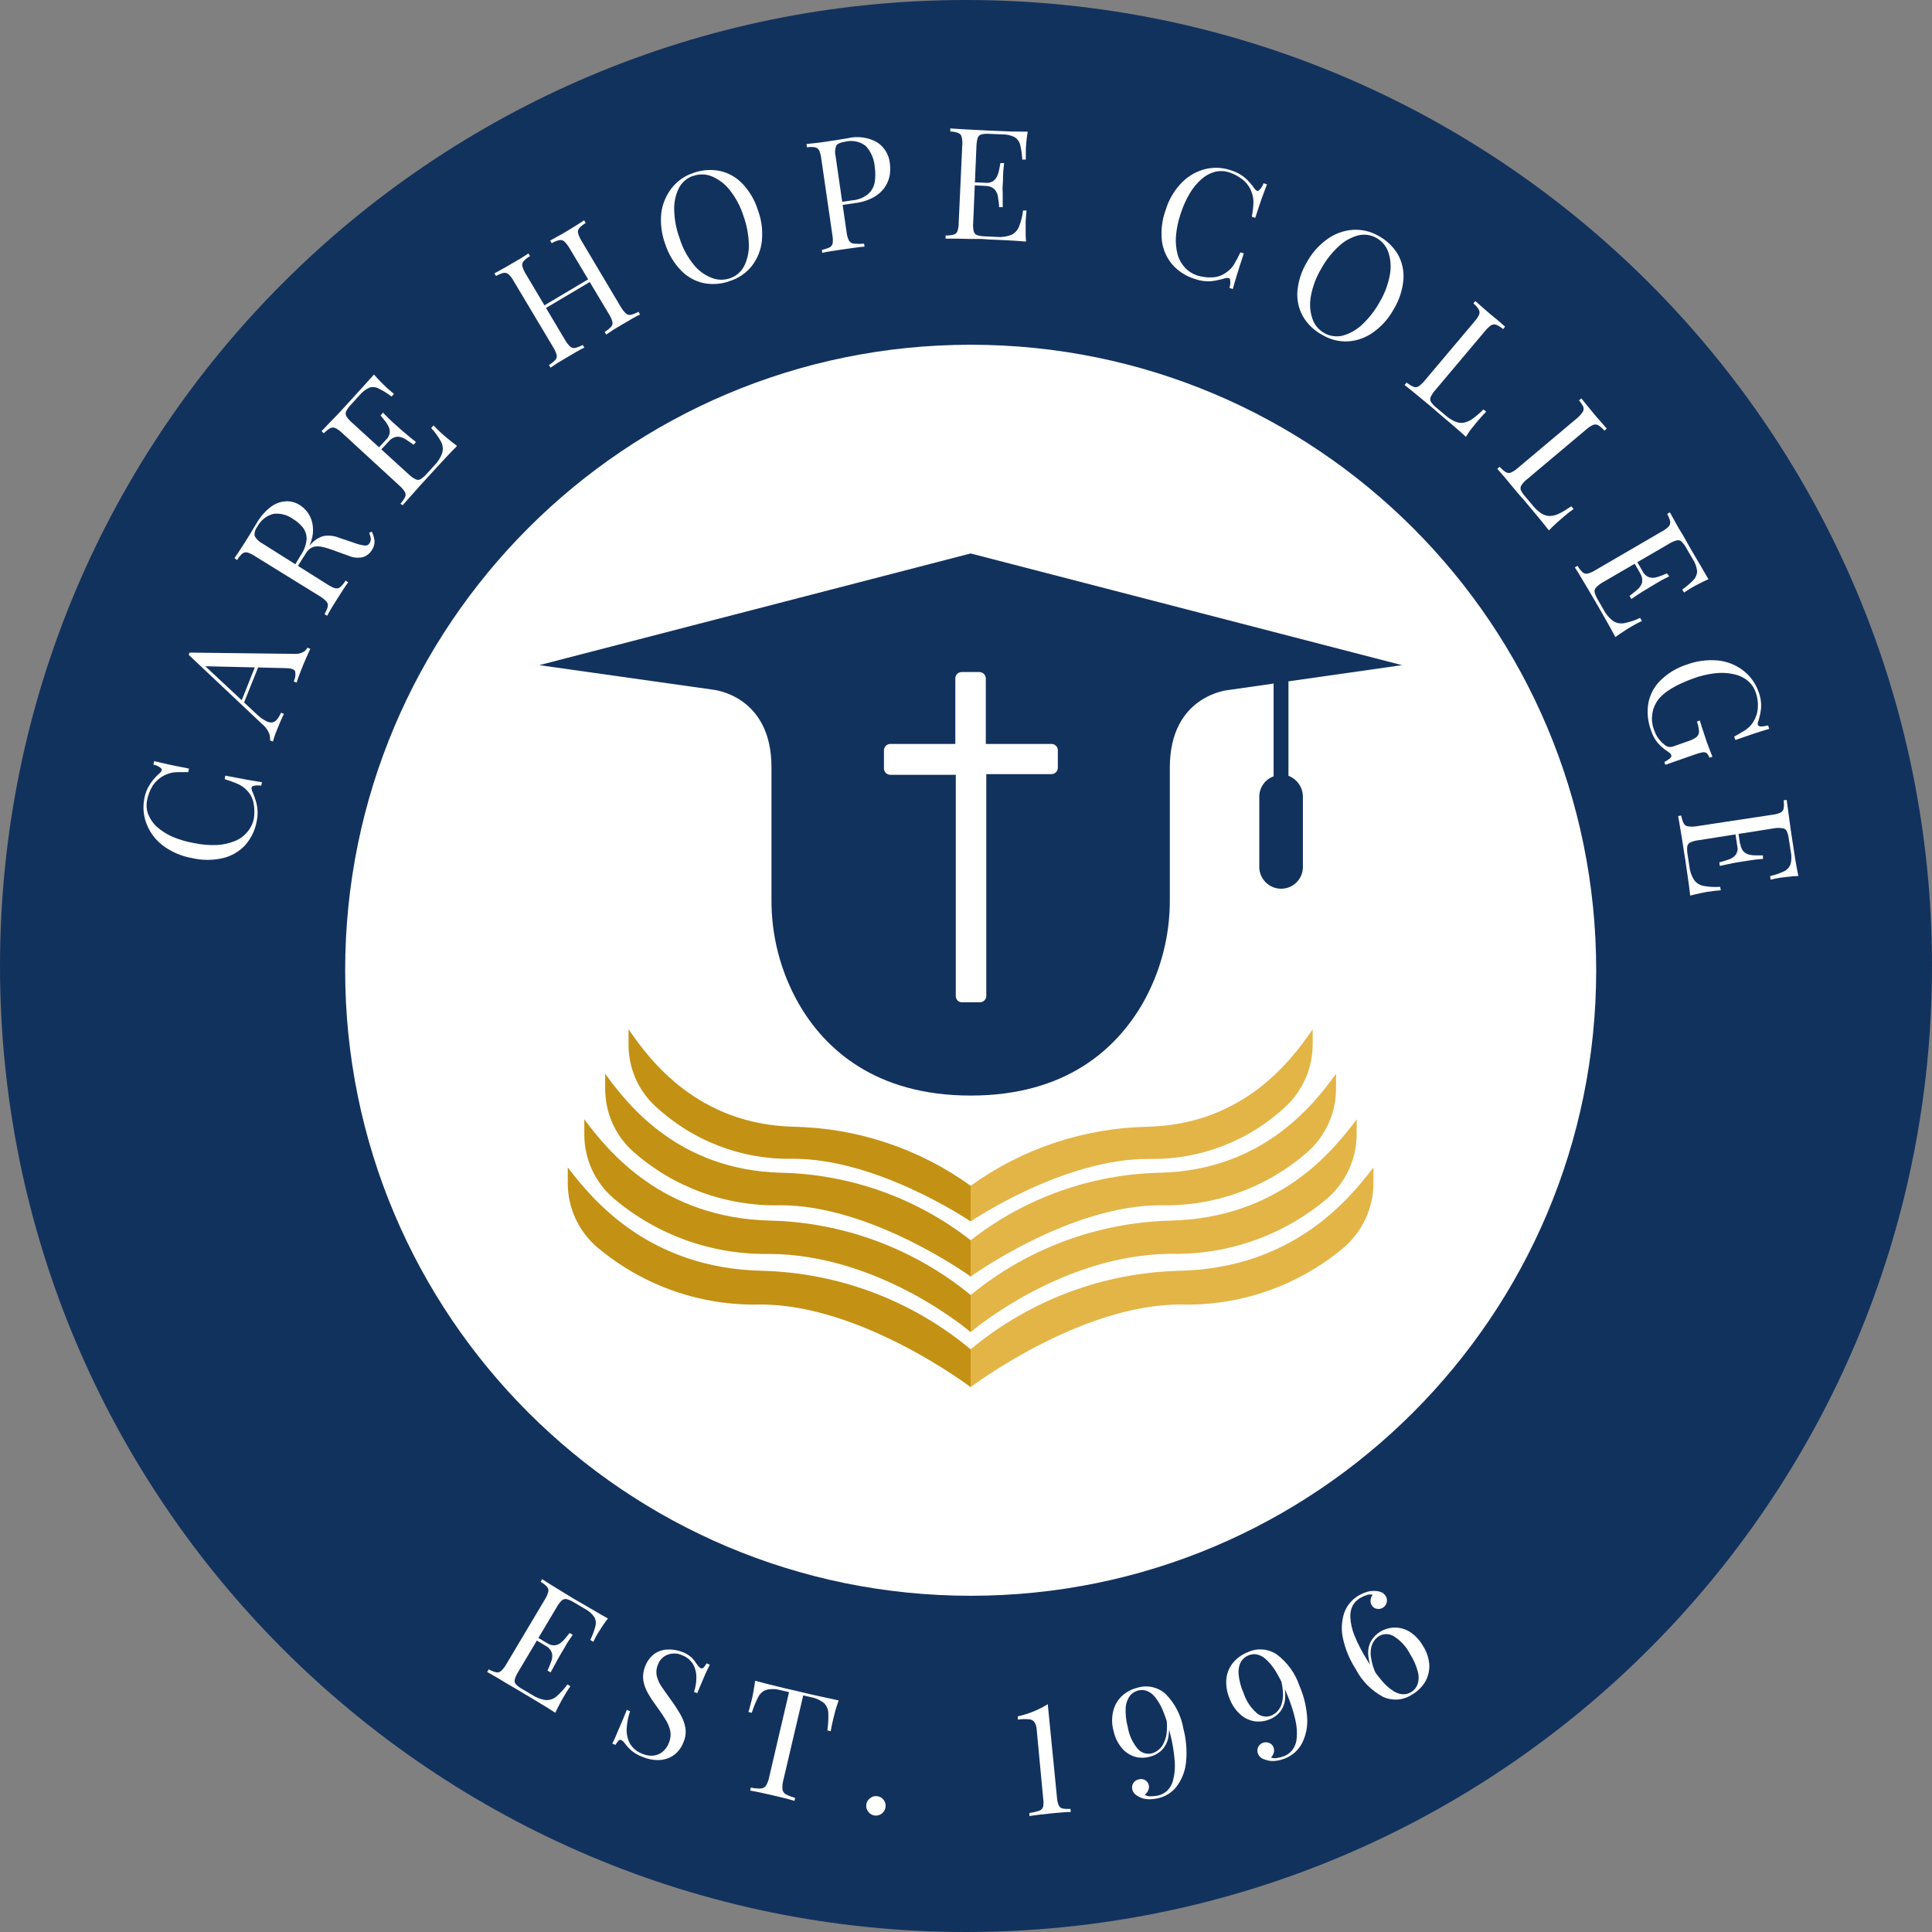 <svg width="32" height="32" viewBox="0 0 32 32" fill="none" xmlns="http://www.w3.org/2000/svg">
<rect x="0" y="0" width="32" height="32" fill="#808080" stroke="none"/>
<path d="M16 32C24.837 32 32 24.837 32 16C32 7.163 24.837 0 16 0C7.163 0 0 7.163 0 16C0 24.837 7.163 32 16 32Z" fill="#12325E"/>
<path d="M16.078 26.431C21.8 26.431 26.438 21.793 26.438 16.071C26.438 10.349 21.8 5.71 16.078 5.71C10.355 5.71 5.717 10.349 5.717 16.071C5.717 21.793 10.355 26.431 16.078 26.431Z" fill="white"/>
<path d="M2.389 13.235C2.405 13.14 2.442 13.05 2.496 12.971C2.539 12.909 2.59 12.852 2.648 12.803C2.679 12.775 2.687 12.749 2.671 12.728C2.634 12.695 2.589 12.673 2.541 12.665L2.552 12.607L2.778 12.659C2.866 12.678 2.984 12.702 3.13 12.73L3.118 12.789C3.045 12.789 2.985 12.789 2.94 12.789C2.9 12.79 2.861 12.794 2.823 12.804C2.704 12.835 2.601 12.908 2.532 13.009C2.486 13.083 2.453 13.165 2.437 13.25C2.42 13.329 2.426 13.41 2.454 13.485C2.485 13.564 2.533 13.635 2.595 13.692C2.672 13.76 2.759 13.816 2.853 13.858C2.969 13.907 3.09 13.943 3.214 13.964C3.339 13.991 3.467 14.002 3.595 13.996C3.698 13.991 3.798 13.968 3.893 13.929C3.972 13.897 4.041 13.846 4.096 13.781C4.149 13.72 4.186 13.646 4.203 13.567C4.217 13.485 4.217 13.402 4.203 13.321C4.191 13.237 4.154 13.159 4.096 13.098C4.056 13.053 4.007 13.017 3.953 12.991C3.877 12.957 3.8 12.929 3.721 12.905L3.732 12.847L4.102 12.917L4.339 12.956L4.327 13.014C4.28 13.004 4.231 13.006 4.185 13.021C4.163 13.033 4.16 13.061 4.176 13.101C4.208 13.172 4.233 13.246 4.252 13.322C4.272 13.414 4.272 13.509 4.252 13.601C4.226 13.749 4.16 13.886 4.061 13.999C3.962 14.105 3.834 14.179 3.693 14.213C3.525 14.252 3.35 14.252 3.183 14.213C3.011 14.183 2.849 14.115 2.709 14.013C2.587 13.924 2.492 13.803 2.435 13.664C2.378 13.529 2.362 13.379 2.389 13.235Z" fill="white"/>
<path d="M3.141 10.809L4.874 10.83C4.927 10.835 4.98 10.823 5.027 10.797C5.055 10.78 5.078 10.756 5.092 10.727L5.14 10.747C5.124 10.777 5.107 10.815 5.088 10.86L5.028 10.998L4.959 11.173C4.939 11.227 4.923 11.272 4.913 11.306L4.865 11.287C4.892 11.234 4.9 11.174 4.887 11.116C4.871 11.083 4.816 11.067 4.722 11.066L3.359 11.034L3.344 10.982L4.253 11.831C4.296 11.873 4.344 11.909 4.397 11.937C4.429 11.958 4.466 11.968 4.504 11.966C4.536 11.962 4.566 11.945 4.586 11.919C4.614 11.884 4.637 11.846 4.655 11.805L4.703 11.824C4.681 11.867 4.66 11.913 4.64 11.961C4.619 12.009 4.601 12.054 4.585 12.095C4.569 12.135 4.555 12.168 4.545 12.202C4.536 12.235 4.526 12.257 4.52 12.282L4.473 12.263C4.476 12.222 4.471 12.181 4.456 12.143C4.43 12.084 4.39 12.032 4.34 11.991L3.126 10.847L3.133 10.828L3.141 10.809ZM4.272 10.925L4.319 10.945L4.033 11.659L3.996 11.617L4.272 10.925Z" fill="white"/>
<path d="M3.884 9.244L3.963 9.127C3.996 9.078 4.027 9.03 4.057 8.982C4.1 8.915 4.141 8.848 4.178 8.785L4.259 8.651C4.319 8.55 4.398 8.461 4.492 8.39C4.564 8.338 4.649 8.308 4.737 8.303C4.818 8.3 4.898 8.322 4.966 8.366C5.014 8.396 5.055 8.435 5.089 8.479C5.129 8.532 5.157 8.593 5.172 8.658C5.189 8.738 5.189 8.82 5.172 8.9C5.146 9.009 5.101 9.113 5.038 9.207L4.906 9.421L4.863 9.394L4.979 9.199C5.035 9.12 5.069 9.029 5.079 8.933C5.081 8.863 5.06 8.795 5.018 8.739C4.972 8.682 4.917 8.634 4.854 8.596C4.761 8.529 4.647 8.498 4.533 8.51C4.475 8.524 4.421 8.551 4.374 8.588C4.328 8.625 4.289 8.671 4.262 8.724C4.245 8.745 4.232 8.77 4.224 8.797C4.216 8.823 4.214 8.851 4.218 8.878C4.248 8.932 4.293 8.976 4.348 9.003L5.426 9.682C5.465 9.708 5.507 9.729 5.551 9.743C5.566 9.746 5.581 9.747 5.596 9.744C5.611 9.74 5.624 9.734 5.636 9.724C5.67 9.693 5.699 9.657 5.724 9.617L5.767 9.645C5.743 9.676 5.715 9.717 5.683 9.767L5.587 9.917L5.488 10.076C5.458 10.127 5.435 10.167 5.419 10.199L5.375 10.172C5.398 10.134 5.416 10.092 5.428 10.05C5.432 10.035 5.432 10.02 5.429 10.005C5.425 9.99 5.418 9.976 5.408 9.965C5.377 9.931 5.341 9.902 5.301 9.878L4.225 9.213C4.186 9.186 4.144 9.165 4.099 9.151C4.084 9.147 4.069 9.147 4.054 9.15C4.04 9.153 4.026 9.16 4.014 9.169C3.98 9.2 3.95 9.236 3.927 9.276L3.884 9.244ZM4.873 9.384C4.925 9.307 4.967 9.248 4.999 9.206C5.032 9.163 5.057 9.127 5.078 9.099L5.14 9.024C5.197 8.954 5.273 8.903 5.36 8.878C5.447 8.864 5.537 8.874 5.619 8.908L5.874 8.994C5.928 9.015 5.983 9.029 6.04 9.035C6.057 9.038 6.075 9.035 6.09 9.027C6.105 9.019 6.117 9.006 6.125 8.991C6.139 8.967 6.144 8.94 6.141 8.914C6.135 8.883 6.126 8.853 6.115 8.824L6.159 8.806C6.182 8.854 6.197 8.906 6.204 8.96C6.205 9.017 6.188 9.073 6.154 9.12C6.121 9.17 6.073 9.207 6.017 9.227C5.936 9.246 5.852 9.239 5.776 9.206L5.529 9.117C5.467 9.093 5.403 9.073 5.339 9.059C5.289 9.046 5.237 9.046 5.188 9.059C5.135 9.079 5.092 9.117 5.066 9.166L4.913 9.402L4.873 9.384Z" fill="white"/>
<path d="M6.194 6.204C6.234 6.249 6.274 6.292 6.313 6.332C6.353 6.371 6.384 6.402 6.405 6.421C6.427 6.441 6.45 6.462 6.473 6.48L6.525 6.525L6.485 6.568C6.421 6.518 6.351 6.474 6.278 6.439C6.255 6.425 6.23 6.416 6.203 6.413C6.177 6.409 6.15 6.411 6.124 6.418C6.059 6.446 6.002 6.489 5.958 6.543L5.814 6.701C5.783 6.732 5.757 6.768 5.736 6.808C5.729 6.82 5.725 6.835 5.725 6.85C5.725 6.865 5.729 6.879 5.736 6.892C5.761 6.932 5.792 6.968 5.829 6.999L6.768 7.855C6.801 7.888 6.84 7.916 6.881 7.937C6.894 7.944 6.909 7.948 6.924 7.948C6.939 7.948 6.953 7.944 6.966 7.937C7.003 7.913 7.037 7.883 7.067 7.849L7.193 7.711C7.253 7.651 7.299 7.578 7.326 7.497C7.342 7.435 7.334 7.369 7.303 7.312C7.258 7.232 7.205 7.157 7.142 7.09L7.182 7.046C7.223 7.092 7.267 7.136 7.314 7.177C7.337 7.199 7.372 7.229 7.421 7.269C7.469 7.308 7.517 7.347 7.57 7.386C7.508 7.448 7.44 7.519 7.365 7.6C7.29 7.681 7.224 7.752 7.167 7.814L7.069 7.921L6.94 8.063C6.894 8.114 6.848 8.17 6.802 8.218C6.756 8.267 6.71 8.325 6.67 8.368L6.632 8.344C6.662 8.311 6.687 8.275 6.707 8.237C6.714 8.223 6.718 8.208 6.718 8.193C6.718 8.178 6.714 8.163 6.707 8.15C6.682 8.11 6.651 8.074 6.615 8.043L5.67 7.174C5.636 7.141 5.598 7.113 5.556 7.091C5.543 7.085 5.528 7.081 5.513 7.081C5.499 7.081 5.484 7.085 5.471 7.091C5.431 7.114 5.395 7.143 5.364 7.177L5.326 7.141C5.37 7.096 5.416 7.047 5.464 6.996L5.61 6.846L5.739 6.705C5.78 6.662 5.812 6.626 5.837 6.598C5.891 6.54 5.951 6.474 6.017 6.4C6.083 6.326 6.143 6.26 6.194 6.204ZM6.543 7.123L6.581 7.157L6.26 7.504L6.221 7.47L6.543 7.123ZM6.343 6.834C6.412 6.906 6.464 6.958 6.503 6.993L6.61 7.087C6.64 7.116 6.676 7.147 6.717 7.18C6.755 7.214 6.814 7.261 6.89 7.322L6.85 7.366C6.806 7.334 6.761 7.303 6.716 7.275C6.675 7.248 6.628 7.233 6.579 7.233C6.55 7.237 6.522 7.246 6.497 7.261C6.472 7.275 6.451 7.295 6.433 7.318L6.396 7.284C6.428 7.252 6.448 7.211 6.455 7.167C6.458 7.13 6.451 7.093 6.433 7.06C6.416 7.025 6.395 6.993 6.37 6.964L6.304 6.882L6.343 6.834Z" fill="white"/>
<path d="M9.119 6.09L9.092 6.046C9.131 6.022 9.167 5.994 9.199 5.961C9.209 5.95 9.216 5.936 9.22 5.922C9.223 5.907 9.223 5.892 9.22 5.877C9.206 5.832 9.187 5.79 9.162 5.75L8.508 4.655C8.486 4.613 8.457 4.575 8.423 4.543C8.411 4.533 8.398 4.525 8.384 4.522C8.369 4.518 8.354 4.517 8.339 4.52C8.296 4.531 8.255 4.549 8.216 4.571L8.189 4.528L8.314 4.459C8.365 4.431 8.421 4.4 8.476 4.366L8.628 4.278L8.752 4.198L8.779 4.242C8.739 4.264 8.703 4.293 8.672 4.326C8.662 4.338 8.655 4.351 8.652 4.366C8.648 4.38 8.648 4.395 8.652 4.41C8.664 4.455 8.684 4.499 8.709 4.538L9.361 5.634C9.383 5.673 9.411 5.709 9.444 5.741C9.455 5.751 9.469 5.758 9.483 5.762C9.498 5.766 9.513 5.766 9.528 5.763C9.571 5.752 9.613 5.735 9.652 5.713L9.678 5.757C9.643 5.774 9.599 5.797 9.548 5.827L9.394 5.917L9.233 6.013C9.187 6.043 9.148 6.069 9.119 6.09ZM8.971 5.144L8.946 5.1L9.817 4.582L9.844 4.626L8.971 5.144ZM10.041 5.542L10.015 5.498C10.055 5.474 10.091 5.446 10.122 5.412C10.132 5.401 10.14 5.388 10.143 5.373C10.147 5.358 10.146 5.343 10.143 5.329C10.13 5.283 10.111 5.241 10.085 5.201L9.43 4.106C9.407 4.067 9.379 4.031 9.346 3.999C9.335 3.989 9.321 3.982 9.307 3.978C9.292 3.975 9.277 3.974 9.262 3.978C9.219 3.988 9.177 4.005 9.138 4.028L9.113 3.984L9.243 3.912C9.295 3.884 9.35 3.854 9.397 3.824C9.444 3.794 9.504 3.757 9.556 3.726L9.675 3.649L9.702 3.693C9.662 3.716 9.626 3.744 9.595 3.778C9.585 3.789 9.578 3.802 9.574 3.817C9.571 3.831 9.571 3.847 9.575 3.861C9.587 3.907 9.607 3.95 9.632 3.99L10.283 5.085C10.306 5.124 10.334 5.16 10.367 5.192C10.378 5.202 10.392 5.209 10.406 5.213C10.421 5.217 10.436 5.218 10.451 5.214C10.494 5.203 10.536 5.186 10.575 5.164L10.601 5.209C10.568 5.224 10.527 5.246 10.476 5.275L10.315 5.369L10.162 5.46C10.115 5.491 10.073 5.519 10.041 5.542Z" fill="white"/>
<path d="M11.48 2.866C11.621 2.814 11.774 2.802 11.921 2.831C12.063 2.862 12.193 2.934 12.293 3.038C12.413 3.163 12.502 3.315 12.553 3.48C12.614 3.642 12.636 3.817 12.619 3.989C12.604 4.139 12.547 4.282 12.455 4.402C12.362 4.52 12.236 4.608 12.093 4.653C11.953 4.706 11.801 4.718 11.654 4.689C11.511 4.658 11.382 4.585 11.28 4.48C11.16 4.355 11.07 4.204 11.017 4.039C10.957 3.876 10.935 3.702 10.953 3.529C10.972 3.379 11.031 3.237 11.124 3.117C11.216 3 11.339 2.912 11.48 2.866ZM11.48 2.913C11.378 2.947 11.293 3.02 11.244 3.116C11.189 3.229 11.162 3.354 11.167 3.48C11.171 3.639 11.201 3.797 11.256 3.946C11.304 4.102 11.381 4.247 11.482 4.374C11.56 4.475 11.664 4.553 11.782 4.6C11.88 4.64 11.988 4.644 12.088 4.61C12.191 4.576 12.276 4.503 12.326 4.406C12.381 4.293 12.408 4.168 12.403 4.041C12.398 3.883 12.368 3.726 12.314 3.576C12.265 3.421 12.188 3.276 12.087 3.148C12.01 3.049 11.909 2.972 11.794 2.923C11.696 2.881 11.586 2.878 11.486 2.913H11.48Z" fill="white"/>
<path d="M13.358 2.385L13.5 2.37C13.557 2.364 13.614 2.357 13.67 2.348L13.899 2.313L14.053 2.287C14.216 2.25 14.388 2.276 14.533 2.36C14.59 2.398 14.637 2.448 14.673 2.507C14.708 2.565 14.731 2.631 14.738 2.699C14.747 2.764 14.747 2.83 14.738 2.896C14.726 2.967 14.699 3.035 14.659 3.096C14.612 3.166 14.548 3.224 14.474 3.265C14.375 3.319 14.266 3.353 14.153 3.365L13.909 3.401L13.902 3.35L14.116 3.318C14.214 3.311 14.307 3.274 14.382 3.211C14.439 3.159 14.477 3.089 14.489 3.012C14.501 2.931 14.501 2.848 14.489 2.766C14.48 2.637 14.428 2.515 14.341 2.419C14.293 2.381 14.237 2.355 14.178 2.343C14.118 2.331 14.056 2.332 13.997 2.347C13.92 2.359 13.871 2.38 13.851 2.412C13.829 2.47 13.825 2.533 13.841 2.593L14.023 3.851C14.028 3.898 14.041 3.943 14.062 3.986C14.071 4 14.083 4.012 14.098 4.021C14.112 4.03 14.129 4.035 14.146 4.036C14.201 4.041 14.256 4.041 14.312 4.036L14.319 4.086C14.274 4.086 14.218 4.096 14.15 4.104L13.945 4.133L13.758 4.161C13.701 4.171 13.652 4.179 13.619 4.188L13.613 4.138C13.657 4.13 13.7 4.116 13.74 4.098C13.754 4.091 13.765 4.081 13.774 4.069C13.783 4.057 13.789 4.043 13.792 4.028C13.797 3.982 13.795 3.934 13.786 3.888L13.603 2.628C13.598 2.581 13.586 2.535 13.568 2.491C13.561 2.478 13.552 2.467 13.54 2.458C13.528 2.449 13.514 2.443 13.5 2.44C13.455 2.433 13.41 2.433 13.366 2.44L13.358 2.385Z" fill="white"/>
<path d="M17.022 2.181C17.012 2.241 17.005 2.299 16.999 2.356C16.994 2.412 16.992 2.454 16.991 2.484C16.99 2.514 16.991 2.544 16.991 2.573C16.991 2.602 16.991 2.624 16.991 2.643H16.932C16.928 2.562 16.917 2.481 16.898 2.402C16.892 2.375 16.881 2.35 16.865 2.328C16.849 2.306 16.83 2.287 16.807 2.272C16.744 2.241 16.675 2.225 16.605 2.226L16.39 2.217C16.346 2.213 16.302 2.216 16.258 2.225C16.244 2.229 16.23 2.236 16.219 2.246C16.208 2.256 16.2 2.268 16.195 2.282C16.181 2.327 16.174 2.374 16.173 2.421L16.119 3.694C16.114 3.74 16.118 3.787 16.128 3.833C16.132 3.847 16.139 3.86 16.149 3.871C16.159 3.882 16.171 3.89 16.185 3.895C16.228 3.908 16.272 3.915 16.317 3.915L16.504 3.924C16.588 3.932 16.672 3.92 16.751 3.891C16.809 3.862 16.855 3.814 16.878 3.754C16.912 3.668 16.934 3.579 16.945 3.487H17.003C16.997 3.533 16.992 3.594 16.988 3.671C16.988 3.704 16.988 3.75 16.988 3.811C16.988 3.872 16.988 3.935 16.994 4.001C16.907 3.993 16.809 3.987 16.7 3.981L16.407 3.968L16.259 3.958H16.071L15.863 3.953C15.793 3.953 15.726 3.953 15.662 3.953V3.901C15.707 3.902 15.752 3.897 15.796 3.886C15.81 3.882 15.823 3.875 15.835 3.865C15.845 3.854 15.854 3.842 15.859 3.827C15.873 3.783 15.88 3.736 15.879 3.689L15.938 2.407C15.943 2.36 15.939 2.313 15.928 2.267C15.925 2.252 15.918 2.239 15.908 2.228C15.898 2.217 15.886 2.208 15.872 2.203C15.83 2.187 15.785 2.179 15.74 2.178V2.127L15.938 2.14L16.146 2.151L16.337 2.161L16.482 2.167L16.75 2.178C16.854 2.18 16.942 2.181 17.022 2.181ZM16.542 3.037V3.088L16.073 3.068V3.017L16.542 3.037ZM16.631 2.701C16.619 2.798 16.614 2.873 16.613 2.925C16.612 2.976 16.613 3.023 16.608 3.066C16.602 3.109 16.608 3.156 16.608 3.207C16.608 3.258 16.608 3.332 16.608 3.431H16.548C16.548 3.375 16.538 3.324 16.531 3.269C16.526 3.221 16.506 3.175 16.475 3.138C16.454 3.118 16.429 3.103 16.402 3.093C16.375 3.083 16.346 3.079 16.317 3.081V3.029C16.363 3.034 16.409 3.024 16.448 3.001C16.478 2.979 16.502 2.949 16.517 2.915C16.532 2.881 16.543 2.845 16.55 2.808C16.557 2.771 16.564 2.735 16.57 2.701H16.631Z" fill="white"/>
<path d="M20.38 2.818C20.472 2.845 20.557 2.89 20.629 2.952C20.685 3.003 20.735 3.061 20.778 3.123C20.803 3.158 20.826 3.169 20.849 3.156C20.886 3.124 20.913 3.082 20.928 3.035L20.985 3.053C20.962 3.112 20.935 3.185 20.905 3.267C20.875 3.348 20.838 3.467 20.791 3.608L20.735 3.59C20.747 3.517 20.755 3.457 20.758 3.412C20.762 3.373 20.762 3.333 20.758 3.294C20.753 3.258 20.745 3.222 20.732 3.187C20.704 3.106 20.655 3.034 20.589 2.98C20.521 2.925 20.445 2.883 20.362 2.856C20.286 2.83 20.205 2.827 20.127 2.845C20.044 2.867 19.968 2.907 19.904 2.964C19.827 3.031 19.761 3.111 19.708 3.199C19.644 3.308 19.592 3.423 19.554 3.544C19.513 3.665 19.487 3.791 19.477 3.919C19.47 4.021 19.48 4.124 19.507 4.223C19.53 4.303 19.573 4.376 19.63 4.437C19.685 4.495 19.754 4.538 19.83 4.563C19.909 4.587 19.992 4.598 20.074 4.594C20.159 4.592 20.241 4.564 20.308 4.514C20.357 4.482 20.398 4.442 20.43 4.394C20.472 4.325 20.511 4.253 20.545 4.18L20.601 4.198C20.552 4.346 20.514 4.466 20.486 4.557C20.458 4.647 20.436 4.724 20.419 4.787L20.363 4.769C20.379 4.723 20.382 4.674 20.373 4.626C20.363 4.604 20.337 4.597 20.294 4.608C20.219 4.631 20.143 4.648 20.066 4.657C19.972 4.665 19.878 4.652 19.79 4.62C19.646 4.576 19.517 4.494 19.418 4.382C19.323 4.271 19.263 4.135 19.245 3.991C19.226 3.819 19.247 3.646 19.305 3.484C19.355 3.317 19.442 3.164 19.561 3.038C19.664 2.928 19.795 2.848 19.939 2.807C20.084 2.766 20.238 2.77 20.38 2.818Z" fill="white"/>
<path d="M22.832 3.907C22.965 3.978 23.076 4.084 23.153 4.213C23.224 4.34 23.256 4.485 23.245 4.63C23.23 4.803 23.176 4.969 23.087 5.117C23.004 5.27 22.888 5.402 22.747 5.503C22.625 5.591 22.481 5.644 22.33 5.654C22.18 5.662 22.031 5.625 21.902 5.547C21.769 5.477 21.658 5.371 21.581 5.241C21.51 5.114 21.478 4.968 21.489 4.823C21.505 4.651 21.559 4.485 21.649 4.337C21.732 4.187 21.848 4.057 21.988 3.958C22.11 3.87 22.255 3.818 22.405 3.807C22.554 3.797 22.703 3.832 22.832 3.907ZM22.8 3.942C22.706 3.888 22.595 3.873 22.491 3.9C22.37 3.934 22.26 3.996 22.17 4.083C22.053 4.191 21.955 4.318 21.879 4.458C21.797 4.597 21.74 4.749 21.712 4.908C21.688 5.032 21.697 5.16 21.738 5.28C21.771 5.38 21.841 5.463 21.932 5.515C21.979 5.542 22.03 5.56 22.083 5.567C22.136 5.575 22.191 5.572 22.243 5.558C22.363 5.524 22.473 5.461 22.564 5.374C22.679 5.265 22.777 5.139 22.853 5C22.936 4.86 22.993 4.707 23.021 4.548C23.044 4.425 23.035 4.298 22.996 4.179C22.962 4.078 22.892 3.994 22.8 3.942Z" fill="white"/>
<path d="M24.929 5.411L24.897 5.451C24.863 5.422 24.825 5.398 24.784 5.38C24.77 5.375 24.755 5.373 24.739 5.374C24.724 5.375 24.71 5.38 24.697 5.388C24.659 5.415 24.625 5.448 24.595 5.485L23.774 6.46C23.742 6.494 23.717 6.533 23.697 6.575C23.691 6.589 23.688 6.604 23.689 6.618C23.69 6.633 23.695 6.647 23.703 6.66C23.729 6.696 23.76 6.728 23.795 6.756L23.939 6.877C23.988 6.921 24.044 6.957 24.105 6.984C24.151 7.003 24.201 7.009 24.25 7C24.303 6.988 24.354 6.965 24.398 6.931C24.458 6.886 24.516 6.836 24.57 6.782L24.616 6.819C24.577 6.857 24.53 6.909 24.474 6.975C24.453 7.001 24.424 7.037 24.387 7.082C24.349 7.127 24.312 7.181 24.28 7.235C24.216 7.176 24.142 7.111 24.058 7.039L23.835 6.85C23.807 6.826 23.77 6.794 23.728 6.757C23.686 6.72 23.634 6.678 23.58 6.634L23.42 6.502L23.264 6.376L23.297 6.337C23.332 6.364 23.37 6.388 23.411 6.406C23.425 6.412 23.441 6.414 23.456 6.413C23.471 6.411 23.485 6.406 23.498 6.398C23.536 6.371 23.57 6.339 23.599 6.302L24.42 5.328C24.452 5.293 24.479 5.254 24.499 5.211C24.505 5.197 24.507 5.182 24.505 5.167C24.504 5.152 24.499 5.138 24.492 5.125C24.468 5.087 24.438 5.054 24.404 5.025L24.436 4.986L24.543 5.081C24.587 5.119 24.634 5.161 24.685 5.204C24.737 5.247 24.776 5.28 24.823 5.317L24.929 5.411Z" fill="white"/>
<path d="M26.613 7.099L26.574 7.133C26.545 7.098 26.512 7.068 26.474 7.044C26.461 7.036 26.447 7.032 26.432 7.031C26.417 7.03 26.402 7.032 26.388 7.037C26.345 7.057 26.306 7.084 26.271 7.115L25.296 7.935C25.259 7.963 25.226 7.997 25.2 8.036C25.192 8.049 25.186 8.063 25.185 8.078C25.183 8.092 25.186 8.107 25.191 8.121C25.211 8.16 25.236 8.196 25.266 8.228L25.387 8.372C25.428 8.424 25.477 8.469 25.532 8.506C25.575 8.532 25.623 8.546 25.673 8.547C25.727 8.544 25.781 8.529 25.83 8.504C25.898 8.469 25.963 8.429 26.026 8.385L26.063 8.431C26.006 8.471 25.95 8.515 25.897 8.561C25.873 8.582 25.837 8.612 25.79 8.654C25.743 8.695 25.701 8.738 25.655 8.785C25.601 8.717 25.54 8.64 25.469 8.555C25.399 8.471 25.338 8.396 25.282 8.331C25.259 8.302 25.228 8.264 25.189 8.224C25.151 8.183 25.11 8.129 25.065 8.078L24.931 7.916L24.8 7.765L24.839 7.732C24.869 7.765 24.903 7.795 24.94 7.82C24.953 7.828 24.967 7.833 24.982 7.834C24.997 7.835 25.012 7.833 25.026 7.827C25.068 7.807 25.108 7.781 25.142 7.75L26.118 6.929C26.155 6.899 26.188 6.863 26.215 6.822C26.223 6.81 26.228 6.795 26.229 6.781C26.231 6.766 26.229 6.751 26.224 6.737C26.205 6.698 26.182 6.663 26.153 6.632L26.192 6.599L26.279 6.706C26.316 6.752 26.355 6.8 26.398 6.851C26.441 6.903 26.475 6.942 26.515 6.986L26.613 7.099Z" fill="white"/>
<path d="M28.298 9.593C28.243 9.617 28.191 9.642 28.14 9.669C28.088 9.695 28.052 9.715 28.026 9.73C28.001 9.745 27.975 9.761 27.952 9.776C27.928 9.79 27.909 9.805 27.893 9.815L27.864 9.765C27.93 9.718 27.992 9.665 28.049 9.607C28.087 9.567 28.109 9.515 28.11 9.46C28.102 9.39 28.078 9.323 28.039 9.264L27.932 9.08C27.912 9.041 27.886 9.005 27.854 8.973C27.844 8.963 27.831 8.956 27.817 8.951C27.802 8.947 27.787 8.947 27.773 8.95C27.728 8.962 27.684 8.982 27.645 9.006L26.542 9.648C26.502 9.671 26.466 9.699 26.435 9.732C26.425 9.742 26.417 9.756 26.413 9.77C26.41 9.784 26.41 9.8 26.413 9.814C26.425 9.857 26.443 9.898 26.467 9.936L26.561 10.098C26.598 10.173 26.654 10.238 26.721 10.288C26.776 10.322 26.842 10.334 26.905 10.321C26.995 10.303 27.083 10.274 27.165 10.234L27.195 10.286C27.139 10.311 27.084 10.34 27.032 10.371C27.003 10.387 26.963 10.412 26.912 10.445C26.861 10.478 26.805 10.514 26.756 10.552C26.715 10.475 26.667 10.388 26.613 10.293L26.468 10.039C26.449 10.007 26.424 9.965 26.395 9.914L26.298 9.749L26.191 9.57C26.156 9.509 26.121 9.452 26.084 9.398L26.129 9.372C26.152 9.411 26.18 9.447 26.212 9.479C26.224 9.489 26.237 9.496 26.252 9.5C26.267 9.504 26.282 9.504 26.297 9.501C26.342 9.488 26.385 9.469 26.424 9.444L27.527 8.802C27.569 8.78 27.607 8.752 27.64 8.719C27.65 8.708 27.657 8.694 27.661 8.68C27.665 8.666 27.666 8.651 27.663 8.636C27.653 8.593 27.636 8.551 27.614 8.512L27.659 8.486C27.689 8.542 27.721 8.6 27.755 8.661C27.789 8.722 27.823 8.783 27.862 8.843C27.9 8.903 27.926 8.958 27.956 9.009L28.029 9.135C28.068 9.202 28.113 9.28 28.165 9.366C28.216 9.451 28.255 9.526 28.298 9.593ZM27.648 9.546C27.559 9.588 27.494 9.624 27.45 9.652L27.328 9.725C27.291 9.747 27.251 9.77 27.207 9.798C27.163 9.826 27.1 9.866 27.02 9.921L26.99 9.87C27.034 9.836 27.077 9.802 27.117 9.768C27.155 9.738 27.183 9.697 27.198 9.65C27.203 9.622 27.202 9.593 27.195 9.565C27.189 9.537 27.177 9.51 27.16 9.487L27.205 9.461C27.225 9.502 27.258 9.535 27.299 9.555C27.333 9.569 27.37 9.574 27.406 9.568C27.443 9.561 27.479 9.551 27.513 9.536L27.611 9.497L27.648 9.546ZM27.316 9.652L27.272 9.677L27.037 9.271L27.081 9.245L27.316 9.652Z" fill="white"/>
<path d="M29.127 11.458C29.161 11.544 29.175 11.637 29.169 11.73C29.161 11.805 29.145 11.878 29.122 11.95C29.114 11.968 29.112 11.988 29.116 12.007C29.127 12.038 29.182 12.041 29.285 12.015L29.304 12.072C29.243 12.089 29.169 12.113 29.084 12.14C28.998 12.168 28.884 12.208 28.744 12.257L28.723 12.201C28.787 12.166 28.848 12.13 28.905 12.095C28.96 12.059 29.006 12.012 29.04 11.957C29.084 11.886 29.11 11.806 29.115 11.723C29.122 11.638 29.11 11.552 29.081 11.471C29.055 11.393 29.008 11.325 28.945 11.273C28.878 11.219 28.799 11.183 28.715 11.166C28.614 11.144 28.512 11.139 28.41 11.151C28.285 11.165 28.162 11.194 28.044 11.238C27.753 11.345 27.556 11.461 27.455 11.602C27.404 11.676 27.372 11.761 27.364 11.85C27.355 11.939 27.369 12.029 27.405 12.111C27.423 12.162 27.45 12.211 27.485 12.253C27.51 12.283 27.538 12.311 27.569 12.335C27.592 12.355 27.62 12.368 27.649 12.373C27.676 12.373 27.703 12.369 27.727 12.359L27.959 12.277C28.01 12.262 28.058 12.238 28.101 12.206C28.114 12.194 28.125 12.18 28.132 12.163C28.139 12.147 28.142 12.129 28.141 12.112C28.137 12.057 28.125 12.003 28.106 11.951L28.155 11.934C28.164 11.964 28.174 12 28.187 12.041C28.2 12.081 28.213 12.121 28.228 12.164C28.243 12.207 28.255 12.246 28.267 12.283C28.28 12.319 28.304 12.383 28.321 12.426C28.338 12.469 28.352 12.503 28.363 12.533L28.315 12.55C28.305 12.522 28.29 12.497 28.27 12.476C28.26 12.469 28.248 12.463 28.236 12.461C28.224 12.458 28.211 12.458 28.199 12.461C28.153 12.47 28.107 12.483 28.063 12.5L27.583 12.668L27.567 12.62C27.596 12.607 27.624 12.59 27.649 12.569C27.678 12.548 27.689 12.527 27.681 12.505C27.678 12.495 27.672 12.487 27.664 12.479C27.648 12.465 27.63 12.452 27.612 12.44C27.554 12.402 27.502 12.356 27.457 12.304C27.409 12.246 27.373 12.18 27.35 12.108C27.293 11.961 27.276 11.8 27.302 11.644C27.33 11.501 27.4 11.37 27.504 11.268C27.625 11.15 27.771 11.062 27.932 11.01C28.099 10.947 28.279 10.923 28.458 10.94C28.609 10.956 28.753 11.013 28.873 11.106C28.99 11.196 29.078 11.319 29.127 11.458Z" fill="white"/>
<path d="M29.786 14.51C29.725 14.51 29.667 14.516 29.61 14.523C29.553 14.529 29.512 14.534 29.483 14.538L29.395 14.554C29.368 14.56 29.345 14.565 29.327 14.57L29.318 14.511C29.398 14.493 29.475 14.466 29.549 14.432C29.598 14.409 29.636 14.368 29.656 14.318C29.674 14.25 29.676 14.179 29.662 14.111L29.629 13.897C29.624 13.853 29.613 13.81 29.596 13.769C29.59 13.755 29.581 13.744 29.569 13.735C29.557 13.726 29.543 13.721 29.529 13.719C29.482 13.711 29.434 13.711 29.388 13.719L28.132 13.917C28.085 13.922 28.04 13.934 27.997 13.953C27.983 13.959 27.972 13.969 27.963 13.981C27.954 13.993 27.948 14.007 27.946 14.022C27.942 14.066 27.944 14.111 27.952 14.155L27.98 14.34C27.988 14.424 28.015 14.505 28.06 14.576C28.099 14.628 28.155 14.662 28.218 14.674C28.309 14.69 28.401 14.695 28.492 14.689L28.501 14.746C28.44 14.75 28.379 14.757 28.318 14.767C28.286 14.767 28.24 14.78 28.18 14.791C28.12 14.803 28.058 14.817 27.995 14.834C27.985 14.746 27.973 14.649 27.957 14.541C27.942 14.433 27.928 14.336 27.915 14.251C27.909 14.214 27.902 14.167 27.892 14.108C27.883 14.049 27.874 13.986 27.863 13.918C27.853 13.851 27.841 13.783 27.829 13.713C27.817 13.644 27.807 13.578 27.795 13.516L27.846 13.508C27.854 13.552 27.867 13.595 27.886 13.636C27.893 13.649 27.903 13.661 27.915 13.67C27.927 13.679 27.942 13.684 27.956 13.686C28.003 13.694 28.049 13.694 28.096 13.686L29.356 13.495C29.402 13.49 29.448 13.478 29.491 13.459C29.505 13.452 29.516 13.442 29.525 13.431C29.534 13.419 29.54 13.405 29.543 13.39C29.549 13.346 29.549 13.301 29.543 13.256L29.593 13.249C29.602 13.312 29.61 13.378 29.62 13.447C29.629 13.515 29.639 13.586 29.648 13.653C29.656 13.721 29.667 13.785 29.675 13.842C29.684 13.9 29.691 13.95 29.697 13.986C29.71 14.064 29.723 14.153 29.738 14.251C29.755 14.35 29.771 14.433 29.786 14.51ZM29.201 14.226C29.127 14.231 29.053 14.239 28.979 14.251L28.84 14.273C28.797 14.279 28.75 14.287 28.7 14.297C28.65 14.307 28.577 14.322 28.486 14.343L28.477 14.284C28.531 14.269 28.584 14.253 28.633 14.236C28.679 14.222 28.72 14.194 28.75 14.156C28.765 14.132 28.776 14.104 28.78 14.076C28.784 14.047 28.783 14.018 28.776 13.99L28.827 13.983C28.831 14.028 28.85 14.072 28.881 14.106C28.908 14.131 28.941 14.149 28.978 14.157C29.015 14.165 29.054 14.169 29.092 14.168H29.199L29.201 14.226ZM28.855 14.203L28.805 14.21L28.734 13.746L28.784 13.739L28.855 14.203Z" fill="white"/>
<path d="M10.069 26.807C10.032 26.854 9.999 26.901 9.969 26.947C9.939 26.993 9.916 27.029 9.901 27.054C9.886 27.078 9.871 27.105 9.858 27.131L9.827 27.193L9.777 27.163C9.812 27.091 9.841 27.015 9.861 26.937C9.876 26.885 9.869 26.829 9.843 26.782C9.803 26.726 9.75 26.68 9.689 26.648L9.508 26.541C9.471 26.518 9.431 26.499 9.388 26.487C9.374 26.483 9.36 26.483 9.346 26.487C9.332 26.49 9.319 26.497 9.308 26.506C9.275 26.537 9.247 26.573 9.225 26.613L8.583 27.692C8.558 27.731 8.539 27.773 8.526 27.817C8.522 27.832 8.522 27.846 8.526 27.861C8.529 27.875 8.536 27.888 8.546 27.899C8.578 27.93 8.614 27.957 8.653 27.978L8.813 28.072C8.882 28.118 8.96 28.148 9.043 28.159C9.106 28.161 9.168 28.14 9.216 28.099C9.284 28.04 9.345 27.973 9.398 27.9L9.448 27.929C9.412 27.978 9.379 28.029 9.349 28.082C9.332 28.11 9.309 28.149 9.281 28.203C9.253 28.256 9.225 28.309 9.198 28.369C9.127 28.322 9.044 28.271 8.951 28.215C8.859 28.159 8.776 28.108 8.704 28.067L8.581 27.993L8.418 27.898L8.24 27.791L8.069 27.693L8.095 27.649C8.133 27.671 8.174 27.688 8.217 27.699C8.231 27.702 8.246 27.702 8.261 27.698C8.275 27.694 8.288 27.687 8.299 27.677C8.332 27.646 8.36 27.61 8.383 27.57L9.025 26.492C9.05 26.453 9.069 26.41 9.081 26.365C9.085 26.351 9.085 26.335 9.081 26.321C9.077 26.307 9.071 26.294 9.061 26.282C9.03 26.25 8.994 26.222 8.954 26.2L8.98 26.156L9.148 26.263L9.323 26.37L9.483 26.468L9.606 26.54L9.841 26.676C9.923 26.726 10 26.769 10.069 26.807ZM9.251 27.328L9.226 27.371L8.828 27.135L8.853 27.091L9.251 27.328ZM9.486 27.078C9.431 27.157 9.39 27.218 9.366 27.263C9.341 27.308 9.318 27.347 9.295 27.383C9.273 27.419 9.251 27.459 9.227 27.504C9.202 27.549 9.168 27.611 9.12 27.7L9.069 27.67C9.091 27.621 9.111 27.571 9.129 27.522C9.147 27.478 9.152 27.429 9.142 27.382C9.124 27.329 9.086 27.284 9.035 27.259L9.062 27.215C9.099 27.241 9.144 27.254 9.189 27.252C9.226 27.246 9.26 27.232 9.289 27.209C9.319 27.185 9.346 27.158 9.369 27.129L9.434 27.048L9.486 27.078Z" fill="white"/>
<path d="M11.294 27.359C11.356 27.38 11.412 27.415 11.461 27.459C11.492 27.492 11.519 27.528 11.543 27.566L11.578 27.61C11.587 27.619 11.598 27.626 11.609 27.631C11.617 27.634 11.626 27.635 11.634 27.633C11.642 27.631 11.649 27.626 11.654 27.62C11.673 27.598 11.69 27.575 11.703 27.55L11.757 27.573C11.745 27.598 11.73 27.629 11.712 27.665C11.694 27.7 11.673 27.748 11.648 27.808C11.622 27.868 11.589 27.947 11.548 28.044L11.495 28.023C11.521 27.947 11.534 27.868 11.534 27.788C11.536 27.711 11.518 27.635 11.481 27.568C11.439 27.497 11.374 27.443 11.296 27.415C11.222 27.381 11.137 27.378 11.06 27.406C11.023 27.419 10.99 27.441 10.962 27.469C10.934 27.497 10.912 27.531 10.899 27.568C10.871 27.631 10.864 27.701 10.88 27.767C10.898 27.835 10.929 27.899 10.971 27.955C11.014 28.019 11.063 28.086 11.115 28.159C11.171 28.235 11.223 28.315 11.27 28.397C11.311 28.466 11.339 28.542 11.353 28.621C11.364 28.702 11.353 28.785 11.319 28.859C11.286 28.948 11.227 29.025 11.149 29.079C11.077 29.125 10.993 29.151 10.908 29.152C10.816 29.154 10.725 29.135 10.64 29.099C10.573 29.075 10.51 29.038 10.455 28.992C10.418 28.959 10.385 28.924 10.355 28.885C10.339 28.858 10.316 28.835 10.289 28.82C10.281 28.817 10.273 28.816 10.265 28.818C10.257 28.82 10.25 28.825 10.244 28.831C10.225 28.852 10.209 28.876 10.195 28.901L10.141 28.88C10.158 28.848 10.176 28.81 10.195 28.766C10.214 28.722 10.239 28.659 10.269 28.593C10.299 28.527 10.337 28.431 10.382 28.321L10.436 28.344C10.404 28.435 10.386 28.531 10.38 28.627C10.374 28.714 10.393 28.8 10.433 28.878C10.481 28.959 10.557 29.02 10.647 29.051C10.697 29.072 10.751 29.082 10.806 29.08C10.862 29.077 10.915 29.058 10.961 29.026C11.015 28.985 11.056 28.929 11.08 28.865C11.105 28.806 11.113 28.741 11.103 28.678C11.09 28.613 11.065 28.55 11.031 28.494C10.988 28.422 10.941 28.353 10.892 28.286C10.836 28.211 10.785 28.136 10.743 28.064C10.7 27.994 10.67 27.918 10.656 27.838C10.644 27.754 10.656 27.668 10.69 27.591C10.721 27.509 10.776 27.438 10.847 27.387C10.91 27.346 10.984 27.323 11.06 27.322C11.14 27.318 11.219 27.331 11.294 27.359Z" fill="white"/>
<path d="M13.891 28.164C13.87 28.225 13.85 28.284 13.834 28.342C13.818 28.4 13.807 28.449 13.8 28.476C13.793 28.502 13.783 28.552 13.776 28.582C13.77 28.613 13.765 28.649 13.759 28.674L13.704 28.662C13.717 28.568 13.723 28.473 13.72 28.378C13.719 28.315 13.694 28.255 13.65 28.21C13.588 28.16 13.515 28.126 13.436 28.112L13.304 28.081L12.975 29.483C12.961 29.533 12.956 29.585 12.96 29.636C12.962 29.654 12.968 29.67 12.978 29.685C12.988 29.7 13.001 29.711 13.017 29.72C13.066 29.745 13.117 29.765 13.17 29.778L13.158 29.828C13.115 29.814 13.062 29.8 12.997 29.783L12.798 29.736L12.584 29.688C12.518 29.674 12.466 29.664 12.425 29.657L12.437 29.608C12.491 29.62 12.545 29.625 12.6 29.623C12.618 29.623 12.635 29.618 12.651 29.609C12.666 29.601 12.679 29.588 12.689 29.573C12.714 29.529 12.732 29.48 12.741 29.43L13.069 28.027L12.936 27.996C12.858 27.973 12.776 27.97 12.697 27.988C12.667 27.998 12.64 28.013 12.616 28.034C12.592 28.054 12.573 28.079 12.559 28.108C12.516 28.191 12.48 28.279 12.452 28.369L12.396 28.356C12.404 28.33 12.414 28.3 12.422 28.266C12.431 28.232 12.44 28.194 12.45 28.159C12.46 28.124 12.466 28.083 12.478 28.024C12.49 27.965 12.498 27.903 12.507 27.839L12.73 27.897C12.812 27.918 12.893 27.938 12.975 27.957L13.2 28.009L13.422 28.062C13.504 28.081 13.586 28.099 13.668 28.116L13.891 28.164Z" fill="white"/>
<path d="M14.526 29.75C14.547 29.752 14.567 29.758 14.586 29.768C14.604 29.778 14.62 29.792 14.633 29.808C14.653 29.833 14.665 29.863 14.668 29.895C14.671 29.927 14.664 29.959 14.649 29.987C14.634 30.015 14.611 30.038 14.583 30.053C14.555 30.068 14.523 30.074 14.491 30.072C14.47 30.069 14.45 30.063 14.431 30.052C14.413 30.042 14.397 30.028 14.384 30.012C14.37 29.995 14.36 29.976 14.354 29.956C14.347 29.936 14.345 29.914 14.348 29.893C14.35 29.872 14.357 29.852 14.367 29.833C14.378 29.815 14.392 29.799 14.409 29.786C14.425 29.772 14.443 29.761 14.463 29.755C14.484 29.749 14.505 29.747 14.526 29.75Z" fill="white"/>
<path d="M17.354 28.223L17.506 29.765C17.508 29.811 17.518 29.857 17.534 29.899C17.54 29.913 17.549 29.925 17.56 29.935C17.571 29.944 17.584 29.951 17.599 29.954C17.642 29.962 17.686 29.964 17.73 29.96L17.735 30.012C17.7 30.012 17.653 30.012 17.596 30.019L17.413 30.035L17.213 30.057C17.148 30.065 17.093 30.072 17.05 30.079V30.029C17.104 30.022 17.157 30.01 17.209 29.993C17.225 29.988 17.24 29.979 17.252 29.967C17.263 29.955 17.272 29.941 17.278 29.925C17.286 29.88 17.286 29.833 17.278 29.787L17.171 28.648C17.169 28.603 17.156 28.559 17.132 28.521C17.121 28.507 17.106 28.496 17.09 28.488C17.074 28.481 17.056 28.476 17.038 28.476C16.978 28.472 16.918 28.474 16.858 28.481V28.428C17.037 28.388 17.207 28.319 17.362 28.223H17.354Z" fill="white"/>
<path d="M18.843 27.953C18.923 27.929 19.008 27.926 19.09 27.945C19.172 27.964 19.247 28.003 19.309 28.06C19.463 28.217 19.564 28.417 19.601 28.633C19.648 28.812 19.663 28.998 19.645 29.182C19.632 29.326 19.58 29.464 19.495 29.582C19.418 29.685 19.306 29.757 19.18 29.785C19.137 29.795 19.093 29.801 19.049 29.802C19.011 29.802 18.972 29.798 18.934 29.789C18.896 29.777 18.86 29.76 18.827 29.738C18.809 29.728 18.793 29.714 18.781 29.697C18.768 29.68 18.76 29.661 18.755 29.641C18.75 29.623 18.749 29.604 18.752 29.585C18.755 29.567 18.761 29.549 18.771 29.534C18.781 29.518 18.794 29.505 18.809 29.494C18.824 29.484 18.841 29.476 18.859 29.473C18.877 29.467 18.895 29.465 18.914 29.467C18.932 29.469 18.95 29.475 18.966 29.484C18.981 29.493 18.995 29.504 19.005 29.518C19.016 29.532 19.023 29.549 19.027 29.566C19.034 29.595 19.031 29.626 19.019 29.653C19.007 29.683 18.986 29.709 18.959 29.728C18.992 29.747 19.029 29.755 19.066 29.752C19.106 29.752 19.146 29.748 19.184 29.739C19.239 29.726 19.289 29.699 19.331 29.661C19.38 29.613 19.414 29.553 19.43 29.486C19.455 29.388 19.465 29.286 19.458 29.185C19.447 29.03 19.423 28.876 19.384 28.726C19.354 28.589 19.312 28.456 19.259 28.326C19.225 28.245 19.18 28.169 19.124 28.1C19.088 28.056 19.041 28.023 18.987 28.004C18.945 27.99 18.899 27.988 18.856 27.999C18.801 28.012 18.751 28.042 18.716 28.086C18.674 28.144 18.649 28.212 18.645 28.282C18.639 28.39 18.65 28.499 18.679 28.603C18.701 28.739 18.759 28.866 18.848 28.971C18.877 29.002 18.912 29.024 18.952 29.037C18.992 29.049 19.034 29.051 19.075 29.042C19.109 29.033 19.141 29.018 19.169 28.998C19.206 28.973 19.236 28.94 19.259 28.901C19.289 28.848 19.31 28.791 19.32 28.73C19.332 28.642 19.332 28.552 19.32 28.464H19.352C19.372 28.574 19.37 28.686 19.347 28.796C19.329 28.873 19.289 28.944 19.231 28.999C19.178 29.047 19.113 29.081 19.043 29.097C18.962 29.119 18.878 29.119 18.797 29.097C18.714 29.071 18.64 29.022 18.583 28.956C18.513 28.872 18.465 28.773 18.443 28.666C18.412 28.554 18.412 28.435 18.443 28.323C18.469 28.228 18.523 28.143 18.597 28.078C18.668 28.017 18.752 27.975 18.843 27.953Z" fill="white"/>
<path d="M20.668 27.365C20.744 27.329 20.828 27.314 20.912 27.321C20.995 27.327 21.076 27.355 21.146 27.401C21.321 27.533 21.453 27.714 21.523 27.922C21.597 28.092 21.64 28.273 21.651 28.457C21.66 28.602 21.63 28.746 21.565 28.875C21.504 28.989 21.405 29.077 21.285 29.125C21.244 29.141 21.202 29.154 21.159 29.161C21.12 29.168 21.081 29.17 21.042 29.167C21.001 29.161 20.961 29.15 20.922 29.134C20.903 29.126 20.886 29.115 20.871 29.1C20.856 29.085 20.845 29.068 20.837 29.049C20.829 29.032 20.826 29.014 20.826 28.995C20.826 28.977 20.829 28.959 20.837 28.942C20.851 28.908 20.879 28.881 20.913 28.868C20.947 28.854 20.985 28.854 21.02 28.868C21.036 28.873 21.051 28.883 21.064 28.895C21.076 28.907 21.086 28.922 21.092 28.938C21.104 28.966 21.106 28.998 21.099 29.027C21.091 29.058 21.074 29.087 21.051 29.11C21.085 29.123 21.122 29.125 21.158 29.117C21.197 29.11 21.235 29.1 21.272 29.086C21.324 29.065 21.37 29.03 21.405 28.986C21.446 28.932 21.471 28.867 21.477 28.798C21.486 28.697 21.48 28.595 21.457 28.495C21.423 28.344 21.375 28.196 21.314 28.054C21.262 27.924 21.2 27.798 21.128 27.678C21.082 27.603 21.026 27.535 20.96 27.476C20.918 27.438 20.866 27.412 20.81 27.401C20.766 27.395 20.721 27.4 20.68 27.417C20.627 27.438 20.583 27.476 20.554 27.524C20.521 27.587 20.508 27.658 20.515 27.729C20.525 27.837 20.553 27.944 20.598 28.043C20.64 28.174 20.718 28.291 20.823 28.38C20.855 28.406 20.894 28.423 20.935 28.429C20.976 28.436 21.018 28.431 21.057 28.415C21.089 28.401 21.118 28.382 21.144 28.359C21.175 28.328 21.2 28.292 21.218 28.252C21.239 28.195 21.25 28.134 21.251 28.073C21.25 27.984 21.237 27.895 21.212 27.81H21.244C21.279 27.913 21.293 28.023 21.286 28.132C21.28 28.211 21.252 28.288 21.204 28.351C21.158 28.407 21.099 28.451 21.032 28.477C20.955 28.509 20.871 28.52 20.789 28.511C20.701 28.499 20.619 28.462 20.552 28.404C20.469 28.332 20.406 28.241 20.368 28.138C20.321 28.032 20.302 27.915 20.313 27.799C20.325 27.701 20.365 27.609 20.428 27.534C20.493 27.459 20.575 27.401 20.668 27.365Z" fill="white"/>
<path d="M22.498 26.43C22.524 26.415 22.55 26.402 22.577 26.39C22.604 26.379 22.63 26.37 22.658 26.362C22.682 26.355 22.706 26.352 22.731 26.351C22.772 26.349 22.814 26.352 22.853 26.363C22.874 26.368 22.893 26.377 22.91 26.389C22.927 26.402 22.941 26.418 22.952 26.436C22.962 26.451 22.969 26.469 22.971 26.488C22.974 26.506 22.973 26.525 22.968 26.543C22.964 26.561 22.956 26.577 22.945 26.592C22.934 26.607 22.921 26.619 22.905 26.628C22.875 26.648 22.838 26.654 22.803 26.646C22.786 26.644 22.77 26.637 22.755 26.627C22.741 26.617 22.729 26.604 22.721 26.589C22.705 26.563 22.698 26.533 22.701 26.503C22.704 26.471 22.716 26.44 22.736 26.414C22.7 26.405 22.662 26.408 22.629 26.423C22.591 26.435 22.555 26.452 22.522 26.472C22.474 26.502 22.434 26.542 22.406 26.591C22.375 26.652 22.361 26.72 22.366 26.789C22.371 26.89 22.394 26.99 22.432 27.084C22.491 27.228 22.562 27.367 22.646 27.498C22.717 27.618 22.798 27.732 22.888 27.839C22.944 27.907 23.012 27.966 23.087 28.014C23.134 28.044 23.19 28.061 23.247 28.063C23.297 28.062 23.346 28.046 23.387 28.018C23.429 27.989 23.46 27.948 23.478 27.901C23.501 27.834 23.503 27.761 23.485 27.693C23.458 27.587 23.414 27.487 23.354 27.395C23.292 27.273 23.197 27.169 23.08 27.098C23.044 27.077 23.003 27.066 22.961 27.066C22.92 27.066 22.879 27.077 22.843 27.098C22.813 27.116 22.787 27.14 22.767 27.167C22.74 27.203 22.721 27.244 22.711 27.287C22.699 27.347 22.699 27.408 22.711 27.468C22.725 27.556 22.751 27.642 22.79 27.723L22.758 27.73C22.705 27.631 22.672 27.521 22.662 27.409C22.655 27.329 22.672 27.249 22.71 27.179C22.746 27.118 22.797 27.066 22.858 27.028C22.929 26.985 23.01 26.96 23.094 26.958C23.182 26.956 23.269 26.979 23.344 27.024C23.437 27.083 23.513 27.163 23.567 27.258C23.63 27.354 23.667 27.465 23.674 27.579C23.677 27.677 23.653 27.775 23.603 27.86C23.55 27.945 23.477 28.017 23.389 28.067C23.319 28.114 23.239 28.142 23.155 28.149C23.072 28.155 22.988 28.141 22.911 28.107C22.718 28.004 22.559 27.845 22.458 27.651C22.357 27.494 22.284 27.321 22.244 27.14C22.212 26.998 22.22 26.85 22.265 26.712C22.308 26.594 22.39 26.494 22.498 26.43Z" fill="white"/>
<path d="M21.341 12.85V11.285L23.221 11.017L16.077 9.167L8.932 11.017L11.808 11.423C11.808 11.423 12.778 11.511 12.778 12.706V14.889C12.773 15.499 12.929 16.099 13.232 16.629C13.659 17.368 14.493 18.146 16.077 18.146C17.661 18.146 18.49 17.368 18.921 16.629C19.224 16.099 19.381 15.499 19.376 14.889V12.713C19.376 11.513 20.346 11.429 20.346 11.429L21.095 11.322V12.859C21.026 12.883 20.967 12.928 20.925 12.987C20.883 13.046 20.859 13.116 20.858 13.189V14.378C20.863 14.471 20.904 14.557 20.971 14.621C21.038 14.685 21.127 14.72 21.219 14.72C21.312 14.72 21.401 14.685 21.468 14.621C21.535 14.557 21.575 14.471 21.58 14.378V13.189C21.578 13.115 21.555 13.043 21.512 12.983C21.469 12.922 21.41 12.876 21.341 12.85Z" fill="#12325E"/>
<path d="M16.077 20.231V19.64C15.219 19.022 14.193 18.681 13.136 18.662C11.556 18.619 10.767 17.567 10.411 17.049V17.307C10.411 17.494 10.448 17.679 10.522 17.851C10.595 18.023 10.703 18.178 10.839 18.307C11.454 18.89 12.273 19.208 13.121 19.193C14.538 19.183 16.077 20.231 16.077 20.231Z" fill="#C39114"/>
<path d="M16.078 21.144V20.543C15.178 19.84 14.076 19.448 12.935 19.424C11.247 19.38 10.405 18.311 10.024 17.785V18.034C10.024 18.23 10.064 18.423 10.143 18.601C10.222 18.78 10.338 18.939 10.483 19.07C11.152 19.663 12.019 19.982 12.912 19.963C14.434 19.953 16.078 21.144 16.078 21.144Z" fill="#C39114"/>
<path d="M16.078 22.065V21.45C15.139 20.68 13.969 20.245 12.755 20.217C10.971 20.172 10.081 19.079 9.678 18.54V18.792C9.678 18.992 9.721 19.189 9.804 19.371C9.887 19.552 10.008 19.714 10.159 19.845C10.875 20.454 11.789 20.783 12.729 20.769C14.578 20.771 16.078 22.065 16.078 22.065Z" fill="#C39114"/>
<path d="M16.077 22.975V22.349C15.102 21.537 13.882 21.078 12.613 21.048C10.752 21.003 9.825 19.888 9.404 19.336V19.599C9.404 19.801 9.448 20 9.532 20.183C9.617 20.366 9.74 20.529 9.893 20.66C10.647 21.294 11.606 21.631 12.591 21.607C14.264 21.6 16.077 22.975 16.077 22.975Z" fill="#C39114"/>
<path d="M16.077 20.231V19.64C16.935 19.022 17.961 18.681 19.018 18.662C20.598 18.619 21.386 17.567 21.742 17.049V17.296C21.742 17.493 21.701 17.687 21.622 17.867C21.543 18.046 21.427 18.208 21.282 18.34C20.672 18.904 19.867 19.211 19.036 19.196C17.615 19.183 16.077 20.231 16.077 20.231Z" fill="#E3B547"/>
<path d="M16.077 21.144V20.543C16.976 19.84 18.078 19.448 19.219 19.424C20.907 19.38 21.748 18.311 22.129 17.785V18.025C22.13 18.223 22.089 18.419 22.008 18.601C21.927 18.782 21.809 18.944 21.661 19.076C20.994 19.665 20.129 19.982 19.239 19.963C17.721 19.953 16.077 21.144 16.077 21.144Z" fill="#E3B547"/>
<path d="M16.077 22.065V21.45C17.014 20.68 18.181 20.247 19.393 20.217C21.178 20.172 22.067 19.079 22.471 18.54V18.782C22.471 18.985 22.427 19.186 22.343 19.37C22.258 19.555 22.134 19.719 21.981 19.852C21.264 20.458 20.352 20.783 19.413 20.767C17.576 20.77 16.077 22.065 16.077 22.065Z" fill="#E3B547"/>
<path d="M16.077 22.975V22.349C17.052 21.537 18.272 21.078 19.54 21.048C21.401 21.003 22.328 19.888 22.749 19.336V19.589C22.749 19.794 22.705 19.998 22.618 20.185C22.532 20.372 22.406 20.537 22.249 20.67C21.497 21.299 20.542 21.632 19.562 21.607C17.889 21.6 16.077 22.975 16.077 22.975Z" fill="#E3B547"/>
<path d="M17.411 12.322H16.328V11.238C16.328 11.21 16.316 11.182 16.296 11.162C16.276 11.142 16.249 11.131 16.221 11.131H15.924C15.897 11.133 15.871 11.144 15.852 11.164C15.833 11.184 15.823 11.211 15.823 11.238V12.322H14.742C14.715 12.323 14.689 12.335 14.67 12.355C14.651 12.375 14.641 12.401 14.641 12.429V12.726C14.641 12.754 14.651 12.78 14.67 12.8C14.689 12.82 14.715 12.832 14.742 12.833H15.831V16.5C15.831 16.513 15.834 16.526 15.839 16.539C15.844 16.551 15.851 16.562 15.861 16.572C15.87 16.581 15.881 16.589 15.894 16.594C15.906 16.599 15.919 16.602 15.933 16.601H16.229C16.256 16.601 16.283 16.591 16.303 16.572C16.323 16.553 16.335 16.527 16.336 16.5V12.822H17.42C17.447 12.821 17.473 12.809 17.492 12.789C17.511 12.769 17.521 12.743 17.521 12.715V12.418C17.518 12.391 17.506 12.366 17.485 12.348C17.465 12.33 17.438 12.321 17.411 12.322Z" fill="white"/>
</svg>
